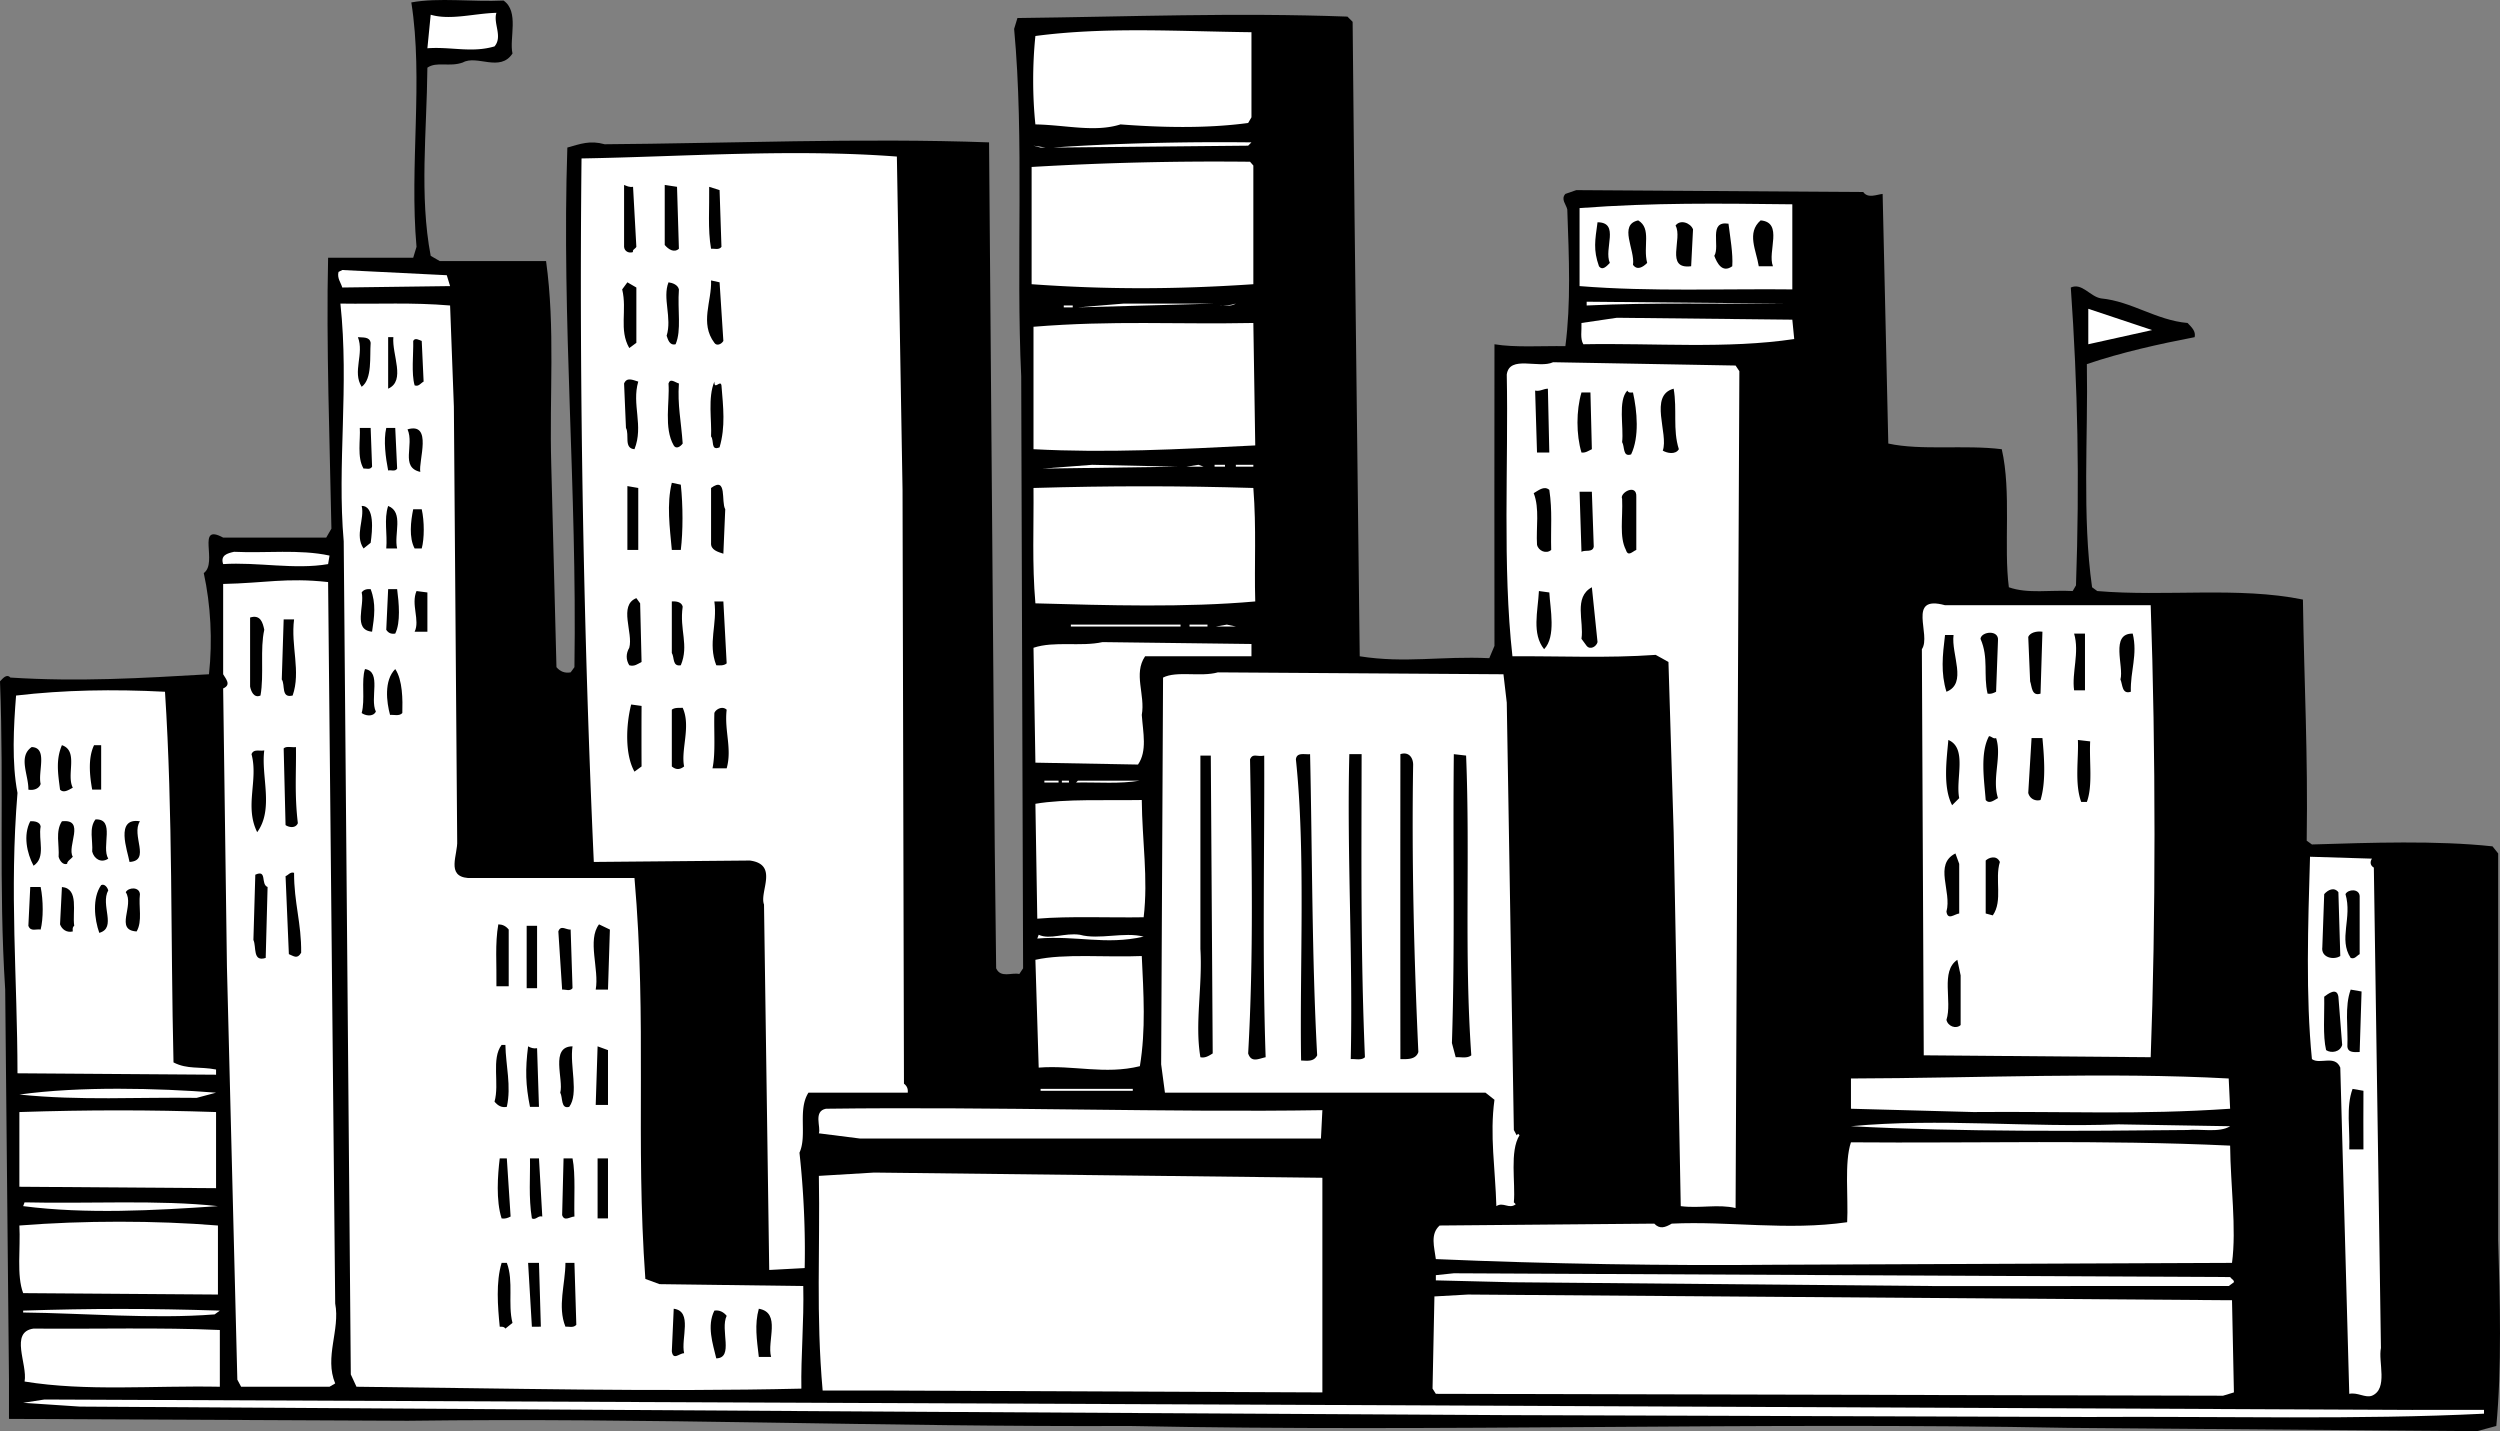 <svg xmlns="http://www.w3.org/2000/svg" width="528.781" height="302.712"><rect width="100%" height="100%" fill="#808080" stroke="none"/><path d="M238.898 301.614c-52.125.223-100.925-1.777-152.699-1.101l-84.3-.399v-8.3l-.801-82.5C-.324 187.137.875 167.035 0 144.113c.574-.578 1.375-1.676 2.2-.8 14.476.925 27.773.124 42-.7.773-7.078.374-14.676-1.102-21.402 3.078-2.176-1.723-10.676 4.101-7.5H69l1.098-1.899c-.325-17.175-1.125-39.375-.7-57.3h18l.7-2.301C86.574 35.036 89.574 16.837 87 .512 92.875-.561 99.875.439 106.5.115c3.375 2.324 1.176 8.024 1.898 11.2-2.625 4.023-7.523.222-10.5 1.898-2.824 1.027-5.523-.274-7.5 1.101-.125 13.625-1.722 27.024.7 39.801L93 55.212h22.5c1.973 14.226.676 28.324 1.098 43.101l1.101 42.801c.774.922 1.774 1.324 3 1.098l.801-1.098c.574-37.976-2.727-72.976-1.5-109.902 2.773-.774 4.773-1.574 7.898-.7 25.176-.175 54.676-1.374 81.301-.398l1.2 148.899.3 25.8c.977 2.125 3.274.825 4.899 1.2l.8-1.2L216 79.614c-1.125-23.777.676-50.176-1.5-73.5l.7-2.3c23.573-.278 46.073-1.176 69.8-.301l1.098 1.101.402 40.899 1.098 93.3c9.675 1.524 17.175-.074 27.402.399l1.098-2.598c-.024-20.777-.024-42.976 0-63.8 4.277.722 9.976.324 15 .398 1.175-9.074.777-18.473.402-28.899-.227-1.074-1.426-2.175-.402-3.3l2.3-.801 60.7.402c.976 1.422 2.875.524 4.101.399l1.2 52.8c6.976 1.524 16.175.223 24 1.2 2.074 9.023.374 20.625 1.5 29.199 3.976 1.426 8.874.527 13.5.8l.699-1.199c.777-22.277.375-41.875-1.098-63 2.375-1.074 4.074 1.926 6.398 2.301 6.477.625 11.676 4.625 18.301 5.2.875.925 1.774 1.722 1.5 3-7.426 1.425-15.523 3.222-22.8 5.699.277 15.324-1.024 32.226 1.101 47.199l1.098.8c14.277 1.227 29.875-.976 43.5 1.801.277 18.426 1.078 32.426.8 51l1.102.801c12.473-.375 26.375-.875 38.2.399l1.198 1.5v81.699c.375 12.527.778 27.226-.398 39.402l-4.102 1.098-86.3-.7c-66.625-1.273-133.125.926-198.7-.398"/><path fill="#fff" d="M105 2.712c-.727 2.226 1.375 5.027-.402 7.101-4.825 1.426-9.223.024-14.2.399l.7-7.098c4.175 1.223 9.175-.277 13.902-.402m159.7 4.101v18l-.7 1.2c-9.027 1.226-18.824.925-27 .3-5.426 1.723-11.527.125-18 0-.625-5.976-.625-12.675 0-18.699 14.973-1.976 30.273-.976 45.7-.8m-.7 23.999-41.3.399c12.476-.875 27.773-1.274 42-1.098l-.7.7m-42.8.398-2.602-.399 1.5.399zm-30.302 72.402.301 125.598c.676.527.875 1.125.801 1.902h-21c-2.324 3.625-.227 9.024-1.902 12.7.875 7.925 1.277 16.523 1.101 24.398l-7.5.402-1.101-77.3c-1.024-2.676 3.175-8.477-3-9.301l-33 .3c-2.125-46.777-3.125-99.777-2.598-148.8 21.574-.375 44.574-2.075 66.7-.399l1.198 70.5m74.2-68.601v25.101c-16.625 1.125-31.223 1.125-46.899 0v-24.8a661.947 661.947 0 0 1 46.2-1.102l.699.8"/><path d="m133.898 39.513.7 12.699c-.223.426-.922.625-.7 1.101-.925.325-1.824-.175-1.898-1.101V39.114c.574.223 1.074.524 1.898.399m9.7 13.101c-1.024.922-2.223.125-3-.8v-12.7l2.601.399.399 13.101m9-.402c-.524.726-1.524.324-2.2.402-.722-4.078-.324-8.777-.398-13.101l2.2.699.398 12"/><path fill="#fff" d="M379.098 61.212c-13.625-.176-29.922.527-45-.7v-16.5c15.777-1.175 29.277-.976 45-.8v18"/><path d="M348.398 55.614c-.925.922-2.125 1.625-3 .399.477-3.176-3.125-8.477 1.102-9.399 2.875 1.723.973 5.524 1.898 9m26.602.699h-3c-.527-3.375-2.625-7.074.398-9.699 4.875.422 1.375 6.625 2.602 9.7m-34.5-.7c-.625.625-1.527 1.723-2.3.7-1.227-3.477-.825-5.477-.302-9.301 4.778.023 1.278 5.625 2.602 8.601m17.598-7.101-.399 7.8c-5.625.723-1.726-5.875-3.3-8.601.976-1.375 3.175-.574 3.699.8m7.5-1.199c.375 3.024.976 6.325.8 9-2.125 1.524-3.222-.675-3.8-2.199 1.277-2.078-1.325-7.476 3-6.8"/><path fill="#fff" d="m95.2 60.513-22.802.3c-.324-1.074-1.125-1.976-.8-3.3l.8-.399L94.5 58.212l.7 2.3"/><path d="M153 72.114c-.426.723-1.426 1.125-1.902.399-3.125-4.176-.524-8.774-.7-13.2l1.801.399.801 12.402m-18.402.399-1.5 1.101c-2.223-3.875-.422-7.976-1.5-12.402l1.101-1.5 1.899 1.101v11.7m9-11.301c-.325 4.426.578 8.625-.7 11.601-1.324.325-1.625-1.074-1.898-1.8 1.176-3.774-.926-7.977.398-11.301.875.125 1.977.527 2.2 1.5"/><path fill="#fff" d="m96 86.013.7 91.8c.175 2.926-2.427 7.524 2.3 7.899h35.2c2.675 30.726.175 55.226 2.3 84.8l3 1.102 30.398.399c.176 7.523-.523 14.925-.398 21.699-30.625.726-62.727-.074-94.102-.399l-1.199-2.601-1.5-176.2C71.273 98.24 73.875 81.74 72 64.213c8.176.125 15.176-.274 23.2.402l.8 21.399m281.598-21.802c-14.024.125-27.825-.274-42 .402v-.8l42 .398M228 65.013l9.7-.801h19.198zm33.398-.801c-1.125.726-2.523.324-3.8.402 1.675.024 2.375.024 3.8-.402M225 65.013v-.399h1.898v.399H225m216.7 7.8v-7.5l13.5 4.5zm-62.2-1.101c-14.227 2.125-29.324.824-44.602 1.101-.722-1.175-.324-2.875-.398-4.5l7.5-1.101 37.098.402.402 4.098m-114 22.5c-16.324.824-31.324 1.625-46.902.8V69.115c16.875-1.375 30.078-.476 46.5-.8l.402 25.898"/><path d="M78.398 72.513c-.222 2.925.375 7.625-1.898 9.3-2.027-3.175.574-6.976-.8-10.5.976.125 2.476-.175 2.698 1.2m4.802-1.2c-.325 3.723 2.675 9.223-1.102 10.899V71.313h1.101m6.399 9.399c-.625.324-1.024 1.125-1.899.8-.726-2.476-.226-6.675-.3-9.398.374-.777 1.277-.176 1.8 0l.399 8.598"/><path fill="#fff" d="m367.898 78.513-.8 177c-3.723-.875-7.625.125-11.598-.399l-1.5-79.101-1.102-36-2.699-1.5c-10.324.726-20.226.226-30.3.3-2.126-19.074-.825-40.574-1.2-59.601.574-4.176 6.774-1.176 9.801-2.598l38.598.7.8 1.199"/><path d="M135 80.712c-1.426 4.824 1.176 9.324-.8 14.3-2.325-.175-1.024-3.074-1.802-4.5L132 81.115c.574-1.375 1.773-.777 3-.402m8.598.401c-.325 4.524.476 8.024.8 12.7-.523.722-1.425 1.222-1.898.398-2.125-3.676-.824-9.176-1.102-13.098.375-1.176 1.278-.277 2.2 0m9 .399c.375 4.625.875 8.726-.399 13.101-1.926.824-1.125-1.476-1.8-2.3.175-3.376-.723-8.176.699-11.602-.024 1.926 1.277-.473 1.5.8m175.102 14.2h-2.602l-.399-13.098c1.074.223 1.676-.375 2.7-.402l.3 13.5M354 82.212c.773 4.527-.227 8.625 1.098 12.8-.723 1.227-2.524.825-3.399.301 1.274-3.574-3.023-11.675 2.301-13.101m-8.602.801c.875 3.925 1.375 9.425-.398 13.101-1.824.625-1.324-1.676-1.902-2.601.375-3.176-.922-8.774 1.101-10.899.274.524.676.422 1.2.399m-8.699 12c-.727.324-1.325.824-2.2.699-1.125-3.774-1.125-8.875 0-12.7h1.898l.301 12M78.7 98.712c-.427.726-1.227.324-1.802.402-1.425-2.375-.625-6.176-.8-8.601h2.3l.301 8.199m5.301.402c-.426.723-1.324.223-1.902.399-.524-2.676-1.024-6.375-.399-9h1.899L84 99.114m4.898.699c-4.324-.976-1.222-5.675-2.699-9 5.375-1.574 2.274 6.723 2.7 9"/><path fill="#fff" d="m220.5 99.114 10.5-.8 18 .398zm30.398-.402 2.602-.399 1.098.399zm6 0v-.399h2.2v.399h-2.2m4.5 0v-.399h3.7v.399h-3.7"/><path d="M144 102.513c.473 4.425.473 9.925 0 13.8h-1.902c-.422-4.675-1.125-9.675 0-14.199l1.902.399m9.398 5.199-.398 9.402c-1.125-.375-2.727-.777-2.602-2.3v-11.602c3.477-2.574 2.075 2.926 3 4.5M135 116.313h-2.3v-13.5l2.3.399v13.101"/><path fill="#fff" d="M265.098 103.212c.675 8.726.175 16.027.402 24-14.727 1.324-31.324.824-46.5.402-.727-8.375-.324-16.277-.402-24.402 16.175-.473 30.777-.473 46.5 0"/><path d="M327.7 103.614c.675 4.524.273 8.024.398 12.7-1.024.925-2.723.222-3-1.102-.223-3.574.578-7.676-.7-10.899.875-.476 2.176-1.675 3.301-.699m18.399 1.5v11.2c-.825.324-1.723 1.523-2.2 0-1.425-2.778-.625-6.676-.8-10.801-.625-1.274 3.175-3.375 3-.399m-9 10.5c-.223 1.324-1.825.625-2.598 1.098l-.402-12.7h2.601l.399 11.602m-258.7-.801-1.5 1.2c-1.925-2.774.278-6.274-.398-9 2.773-.075 2.273 5.226 1.898 7.8m5.602 1.2h-2.3c.273-3.075-.524-6.176.398-9 3.375 1.324 1.175 6.023 1.902 9m5.2-8.301c.573 2.527.573 6.226 0 8.3h-1.5c-1.227-2.273-.825-5.773-.302-8.3H89.2"/><path fill="#fff" d="m69.7 117.513-.302 1.8c-7.023 1.223-15.023-.476-22.199 0-.625-1.875.875-2.277 2.301-2.601 6.676.324 13.875-.574 20.2.8m1.198 158.2c1.075 5.625-2.324 11.324 0 16.902l-1.199.7H51l-.8-1.5-2.2-87.301-.8-58.899c1.773-.777.573-1.976 0-3v-19.101c8.773-.176 13.374-1.375 22.198-.399l1.5 152.598"/><path d="M337.898 135.813c-.222.926-1.523 1.723-2.3.801l-1.098-1.5c.574-3.676-1.727-8.777 2.2-10.902l1.198 11.601M78.7 133.614c-4.126-.375-1.524-5.476-2.2-8.3.375-.575 1.074-.778 1.898-.7 1.176 3.024.778 5.824.301 9m5.301-9c.375 2.922.773 7.024-.402 9.399-.825.125-1.422-.075-1.899-.801l.399-8.598H84m6.398 9H87.7c1.176-2.375-.824-5.777.399-8.601l2.3.3v8.301m237.301-8.301c.175 3.426 1.476 9.325-1.102 12-2.625-3.277-1.325-7.976-1.098-12.3l2.2.3m-192.302 2.301.301 12.399c-.824.425-1.523 1.023-2.601.699-.723-1.176-.723-2.473 0-3.7.875-3.175-2.325-8.976 1.5-10.5l.8 1.102m9 .699c-.722 4.926 1.375 8.125-.398 12.399-1.824.324-1.324-1.676-1.902-2.598v-10.902c.976-.074 2.078.125 2.3 1.101m9.302 12c-.626.524-1.427.426-2.2.399-1.824-4.676.273-8.676-.402-13.5H153l.7 13.101"/><path fill="#fff" d="M454.898 128.013c1.075 30.523 1.075 66.925 0 95.601l-48-.402-.398-85.899c2.074-2.976-3.324-11.574 4.898-9.3h43.5"/><path d="M55.898 133.212c-.925 4.027-.023 9.527-.8 13.902-1.422.625-2.024-.976-2.2-1.902v-14.598c2.176-.676 2.676 1.024 3 2.598m6.302-2.199c-.727 5.625 1.476 11.023-.302 16.101-2.523.625-1.523-2.277-2.3-3.402l.402-12.7h2.2"/><path fill="#fff" d="m257.2 132.513 2.3-.399 1.898.399zm-30.7 0v-.399h23.2v.399h-23.2m25.098 0v-.399h3.8v.399h-3.8"/><path d="M431.598 146.712c-1.922.625-1.825-1.574-2.2-2.598l-.398-9.402c.375-.875 1.676-1.274 3-1.098l-.402 13.098m-9-11.199-.399 10.8c-.625.325-1.125.524-1.8.399-.926-3.973.277-7.574-1.5-11.598.175-1.578 3.976-1.976 3.699.399m18.402 10.5h-2.3c-.524-3.774 1.175-7.977 0-12h2.3v12m10.098-12c1.078 4.523-.524 7.824-.399 12.3-1.926.625-1.726-1.574-2.199-2.601.773-2.774-2.227-9.774 2.598-9.7m-37.898.301c-.524 4.125 2.976 10.223-1.5 12-1.227-3.976-.825-7.675-.302-12h1.801"/><path fill="#fff" d="M264.7 138.813h-22.5c-2.524 3.723.073 8.125-.7 12.399.273 3.824 1.176 7.625-.8 10.5l-21.7-.399-.402-24.3c4.375-1.477 9.976-.176 14.601-1.2l31.5.399v2.601"/><path d="M79.5 150.513c-.625 1.226-2.324.824-3 .3.773-2.777-.125-6.875.7-9.3 3.573.523.976 6.226 2.3 9m5.598.3c-.625.723-1.825.325-2.598.399-.727-2.676-1.324-7.274 1.098-9.7 1.578 2.325 1.578 6.524 1.5 9.301"/><path fill="#fff" d="m318.7 148.614 1.5 90.399.8 1.5-.3-.301.398-.399.3.301c-2.125 3.422-.824 10.024-1.199 14.2l.399.398c-1.422 1.125-2.625-.574-4.098.402-.227-7.976-1.426-14.976-.402-22.5l-1.899-1.5h-67.8l-.801-6 .402-81.8c2.875-1.477 7.973-.075 11.598-1.102l60.402.402.7 6m-283.802-2.301c1.676 25.723 1.176 52.325 1.801 78.399 2.977 1.527 5.477.824 9 1.5v1.101l-42-.3c-.023-20.176-1.726-38.375 0-59.301-1.226-6.375-.824-13.973-.3-20.598 10.074-1.176 20.574-1.375 31.5-.8"/><path d="M135.7 149.313c-.024 3.825-.024 9.024 0 12.801l-1.5 1.098c-2.024-3.574-1.825-9.774-.7-14.2l2.2.301m8.698.399c1.778 3.926-.425 8.824.301 12.402-.926.723-1.726.723-2.601 0v-12c.578-.476 1.476-.375 2.3-.402m9.302.402c-.524 4.422 1.175 8.223 0 12.399h-3c.675-3.176.273-7.774.398-11.7.277-.777 1.675-1.574 2.601-.699m268.501 6c1.273 3.824-.927 8.524.398 12.7-.825.425-1.825 1.324-2.598.398-.324-4.176-1.227-9.973.7-13.5.573.027.874.625 1.5.402m9.8 0c.375 4.125.773 9.223-.402 13.098-1.223.324-2.325-.375-2.598-1.5l.7-11.598h2.3m-17.602 12.699-1.5 1.5c-2.023-3.875-1.125-9.875-.8-13.8 4.078 1.726 1.476 8.226 2.3 12.3m27.7-12c-.223 4.325.578 9.325-.7 12.801H440.2c-1.426-3.875-.523-9.176-.699-13.101l2.598.3m-426.701 9.801c-.824.422-1.925 1.223-2.699.399-.426-3.375-.926-6.274.399-9.399 3.578 1.223.875 6.223 2.3 9m6 .399H19.5c-.527-2.875-.926-6.676.398-9.399h1.5v9.399m-12.8-1.2c-.325 1.024-1.524 1.426-2.598 1.2.074-3.075-2.227-6.977.7-9 3.476.125 1.273 5.226 1.898 7.8m54-7.8c.078 5.425-.325 10.023.402 16.101-.527 1.223-2.027.824-2.602.399l-.398-16.2c.574-.574 1.676-.175 2.598-.3m-6.7.699c-.722 5.426 2.075 12.426-1.5 17.3-2.722-5.476.278-10.976-1.199-16.5.477-1.175 1.676-.574 2.7-.8m211.499 1.101c.075 20.426-.425 42.825.301 63.801-1.523.324-3.023 1.223-3.699-.8 1.176-20.676.773-40.778.398-62.2.575-1.375 1.477-.476 3-.8m9.7-.301c.476 21.226.375 43.226 1.5 63.699-.723 1.426-2.125 1.125-3.399 1.101-.324-19.777.977-44.074-1.101-63.699.175-1.578 1.875-.976 3-1.101m10.902 0c-.027 22.226-.227 42.023.7 64.101-.727.723-2.024.324-3 .399.476-22.176-.825-43.274-.302-64.5H288m10.898 2.199c-.324 20.125.176 40.726 1.102 60.8-.527 1.626-2.324 1.524-3.8 1.5a29630.61 29630.61 0 0 1 0-64.5c1.773-.574 2.675.727 2.698 2.2m11.2-1.899c.875 21.426-.422 41.825 1.101 63.399-.926.726-2.226.324-3.3.402l-.801-3c.675-20.578.175-40.277.402-61.101l2.598.3m-53.598 63c-.824.524-1.625 1.024-2.602.801-1.222-7.176.477-14.976 0-22.902v-40.899h2.2l.402 63"/><path fill="#fff" d="M241.098 165.114c-4.325.723-8.524.324-13.5.399l.402-.399h13.098m-20.2.399v-.399h3v.399h-3m3.7 0v-.399h1.5v.399h-1.5m16.902 3.699c.074 8.726 1.375 16.527.398 24.8-7.125.126-15.722-.273-22.5.301l-.398-24.3c6.176-1.075 15.375-.676 22.5-.801"/><path d="M22.898 181.614c-1.523 1.024-3.023.024-3.398-1.5.176-2.277-.727-4.976.7-6.8 4.273-.176 1.175 5.824 2.698 8.3m-14.3-6.801c-.524 2.825 1.175 6.524-1.5 8.301-1.422-2.676-2.223-6.476-.7-9.402.875-.074 2.075.125 2.2 1.101m6.8 6.399c-.425.527-1.222.926-1.199 1.5-.926.324-1.625-.774-1.8-1.5.175-2.473-.723-5.375.699-7.5 5.078-.574.976 5.324 2.3 7.5m14.2-7.5c-1.922 2.926 2.375 8.324-2.2 8.601-.425-2.375-3.125-9.476 2.2-8.601m384.8 9v10.5c-1.023.125-2.425 1.527-2.699-.399 1.176-4.277-2.726-9.976 1.899-12.3l.8 2.199m8.602-.399c-1.125 3.625.676 8.223-1.5 11.301l-1.5-.402v-11.2c.574-.574 2.273-1.273 3 .301"/><path fill="#fff" d="M501.7 181.614c-.427.625-.427 1.422.398 1.899l1.5 101.601c-.625 2.922 1.578 8.625-1.899 10.098-1.426.527-3.023-.774-4.8-.399l-1.899-69c-1.125-2.777-4.324-.574-6-1.8-1.324-13.274-.824-28.274-.402-42.801l13.101.402"/><path d="M62.2 184.614c-.024 6.324 1.573 10.625 1.5 16.899-.825 1.425-1.524.726-2.602.3l-.7-16.5c.575-.175.977-.976 1.801-.699m-5.601 3-.399 15c-2.824.922-1.926-2.375-2.601-3.8L54 185.012c2.574-1.176 1.074 2.023 2.598 2.601m-33.7.7c-1.722 3.125 1.875 7.926-1.898 9-1.027-2.875-1.527-7.375.398-10.101.778-.375 1.375.625 1.5 1.101m-14.3-.699c.578 2.824.578 6.723 0 9-.922-.176-2.125.524-2.598-.8l.398-8.2h2.2m7.102 8.199c-.427.325-.325.825-.302 1.2-1.324.324-2.324-.477-2.699-1.5l.399-7.899c3.675.324 2.175 5.324 2.601 8.2m13.899-6.7c-.325 2.625.578 5.723-.7 7.899-4.722-.274-.425-5.477-2.3-8.301.578-1.074 2.875-1.176 3 .402M495 202.212c-1.426.926-4.125.324-3.8-1.899l.398-11.199c.777-.875 2.078-1.578 3-.402l.402 13.5m4.098-12.699v12.3c-.625.325-1.024 1.125-1.899.801-2.625-3.976.375-8.476-1.101-13.5.578-1.078 2.875-1.176 3 .399m-391.5 7.101v12H105c.074-4.777-.324-8.976.398-13.101.875.023 1.575.324 2.2 1.101m21 12.699H126c.773-4.277-1.824-10.476.7-13.8l2.3 1.101-.402 12.7m-15-.301h-2.2v-13.2h2.2v13.2m7.5 0c-.524.726-1.524.226-2.2.3l-.8-12.3c.476-1.477 1.777-.274 2.601-.399l.399 12.399"/><path fill="#fff" d="M228.398 197.712c4.075 1.125 9.375-.676 13.5.402-8.222 1.824-13.925-.277-22.5.399l.301-.801c2.375 1.125 5.477-.473 8.7 0m13.101 4.5c.375 8.027.875 15.527-.402 23.3-7.422 1.825-14.024-.273-21.399.301l-.699-22.8c6.074-1.375 14.973-.477 22.5-.801"/><path d="M414.7 206.313v10.5c-1.024.926-2.727.223-3-1.101 1.273-3.973-1.325-10.274 2.3-12.7l.7 3.301m84.398 16.2c-1.024.023-2.524.226-2.598-1.2.176-3.976-.625-8.375.7-12l2.3.399-.402 12.8m-4.5-11.699.8 10.2c-.425 1.523-2.324 1.824-3.398 1.101-.727-3.078-.324-7.476-.402-11.3.777-.575 2.675-2.075 3 0m-387.7 10.199c.075 4.324 1.278 8.726.301 13.101-1.125.223-1.926-.277-2.601-1.101 1.078-3.774-.723-9.075 1.5-12h.8m6.7.699.402 12.402h-1.902c-.922-4.578-1.024-7.875-.399-12.8.574.324 1.176.523 1.899.398m7.5-.399c-.625 4.125 1.375 10.024-.7 12.801-1.824.524-1.324-1.976-1.898-3 .773-2.777-2.227-9.777 2.598-9.8m7.5 12.398H126l.398-12.399 2.2.801v11.598"/><path fill="#fff" d="m471.398 228.114.301 6.399c-19.523 1.324-34.426.523-54.3.699l-25.899-.7v-6.398c26.973-.078 54.473-1.375 79.898 0m-425.698 3-4.102 1.098c-12.524-.176-24.524.625-37.5-.7 12.777-1.773 29.078-1.374 41.601-.398"/><path d="M499.898 230.712c-.023 4.226-.023 8.726 0 12.402h-3c.176-4.277-.722-8.976.7-12.8l2.3.398"/><path fill="#fff" d="M220.098 230.712v-.399h19.5v.399h-19.5m59.602 4.101-.302 6h-97.5l-8.699-1.101c.477-1.274-1.226-4.676 1.5-5.2 36.176-.476 72.574.825 105 .301M45.7 251.313l-41.602-.3v-15.801c14.578-.473 27.476-.473 41.601 0v16.101M471.7 238.212c-2.227 1.426-6.427.527-9 .8-22.126.227-47.825.426-71.2-.8 18.773-1.774 37.473.324 56.598-.399l23.601.399m.001 4.101c.073 8.325 1.374 17.524.398 24.801l-97.098.399c-21.727.226-47.824-.176-71.3-1.2-.325-2.574-1.227-5.277.8-7.101l45.398-.399c1.176 1.223 2.278.825 3.7 0 12.078-.574 24.476 1.524 37.101-.3.274-5.176-.625-12.676.801-16.899 26.273.223 52.973-.578 80.2.7"/><path d="M108 257.313c-.625.325-1.227.524-1.902.399-1.223-3.774-.825-9.176-.399-12.7h1.5l.801 12.301m6.7 0c-.927-.277-1.325.825-2.2.399-.727-4.473-.324-8.875-.402-12.7H114l.7 12.301m6.398-12.3c.675 3.425.277 8.726.402 12.3-.926.024-2.125 1.125-2.602-.3l.301-12h1.899m7.5 12.699h-2.2v-12.7h2.2v12.7"/><path fill="#fff" d="m279.7 294.513-92.602-.399H174c-1.426-16.078-.527-29.777-.8-45.402l11.698-.7 94.801 1.102v45.399M46.098 255.114c-13.625.922-27.723 1.723-41.2 0l.301-.8c13.176.324 28.477-.575 40.899.8m0 4.098v14.601l-41.2-.3c-1.425-3.774-.523-9.477-.8-14.301 13.476-1.074 28.875-1.074 42 0"/><path d="M107.2 267.114c1.476 3.824.175 8.723 1.198 12.7l-1.5 1.199c-.324-.477-.824-.375-1.199-.399-.426-4.277-.824-9.476.399-13.5h1.101m7.199 13.5H112.5l-.8-13.5h2.3l.398 13.5m7.5-.402c-.625.726-1.625.324-2.3.402-1.723-4.277-.024-8.976 0-13.5h1.902l.398 13.098"/><path fill="#fff" d="M471.7 270.114c.273.422.874.625.8 1.098l-1.102.8H408.7l-88.8-.8-16.2-.399v-1.101l3.801-.399 164.2.801m.397 4.899.402 19.5-2.3.699-166.5-.399-.7-1.101.398-19.5 7.102-.399 160.5 1.2h1.098m-426.7 3c-13.125 1.023-28.023-.274-40.5-.399v-.402c14.477-.473 26.477-.473 41.602 0l-1.102.8"/><path d="M144.7 286.212c-1.024.027-2.325 1.625-2.602-.399l.402-9c4.074.524 1.473 6.325 2.2 9.399m18.398.801H160.5c-.426-3.676-.926-6.875 0-10.2 4.773.825 1.676 6.825 2.598 10.2m-9.398-8.7c-1.427 2.926 1.573 8.926-2.2 9-.727-3.074-2.027-6.875-.402-10.101 1.078-.176 1.976.324 2.601 1.101"/><path fill="#fff" d="M46.5 293.313c-14.227-.277-28.227 1.024-41.3-1.101.675-3.676-3.227-10.473 1.898-11.2 12.675.126 26.875-.273 39.402.301v12m463.898 4.899h15v.8c-26.523 1.325-55.324.524-83.699.7L318 299.313l-123-.699-178.102-1.101-12-.801 4.5-.7 259.102 1.102 241.898 1.098"/></svg>
